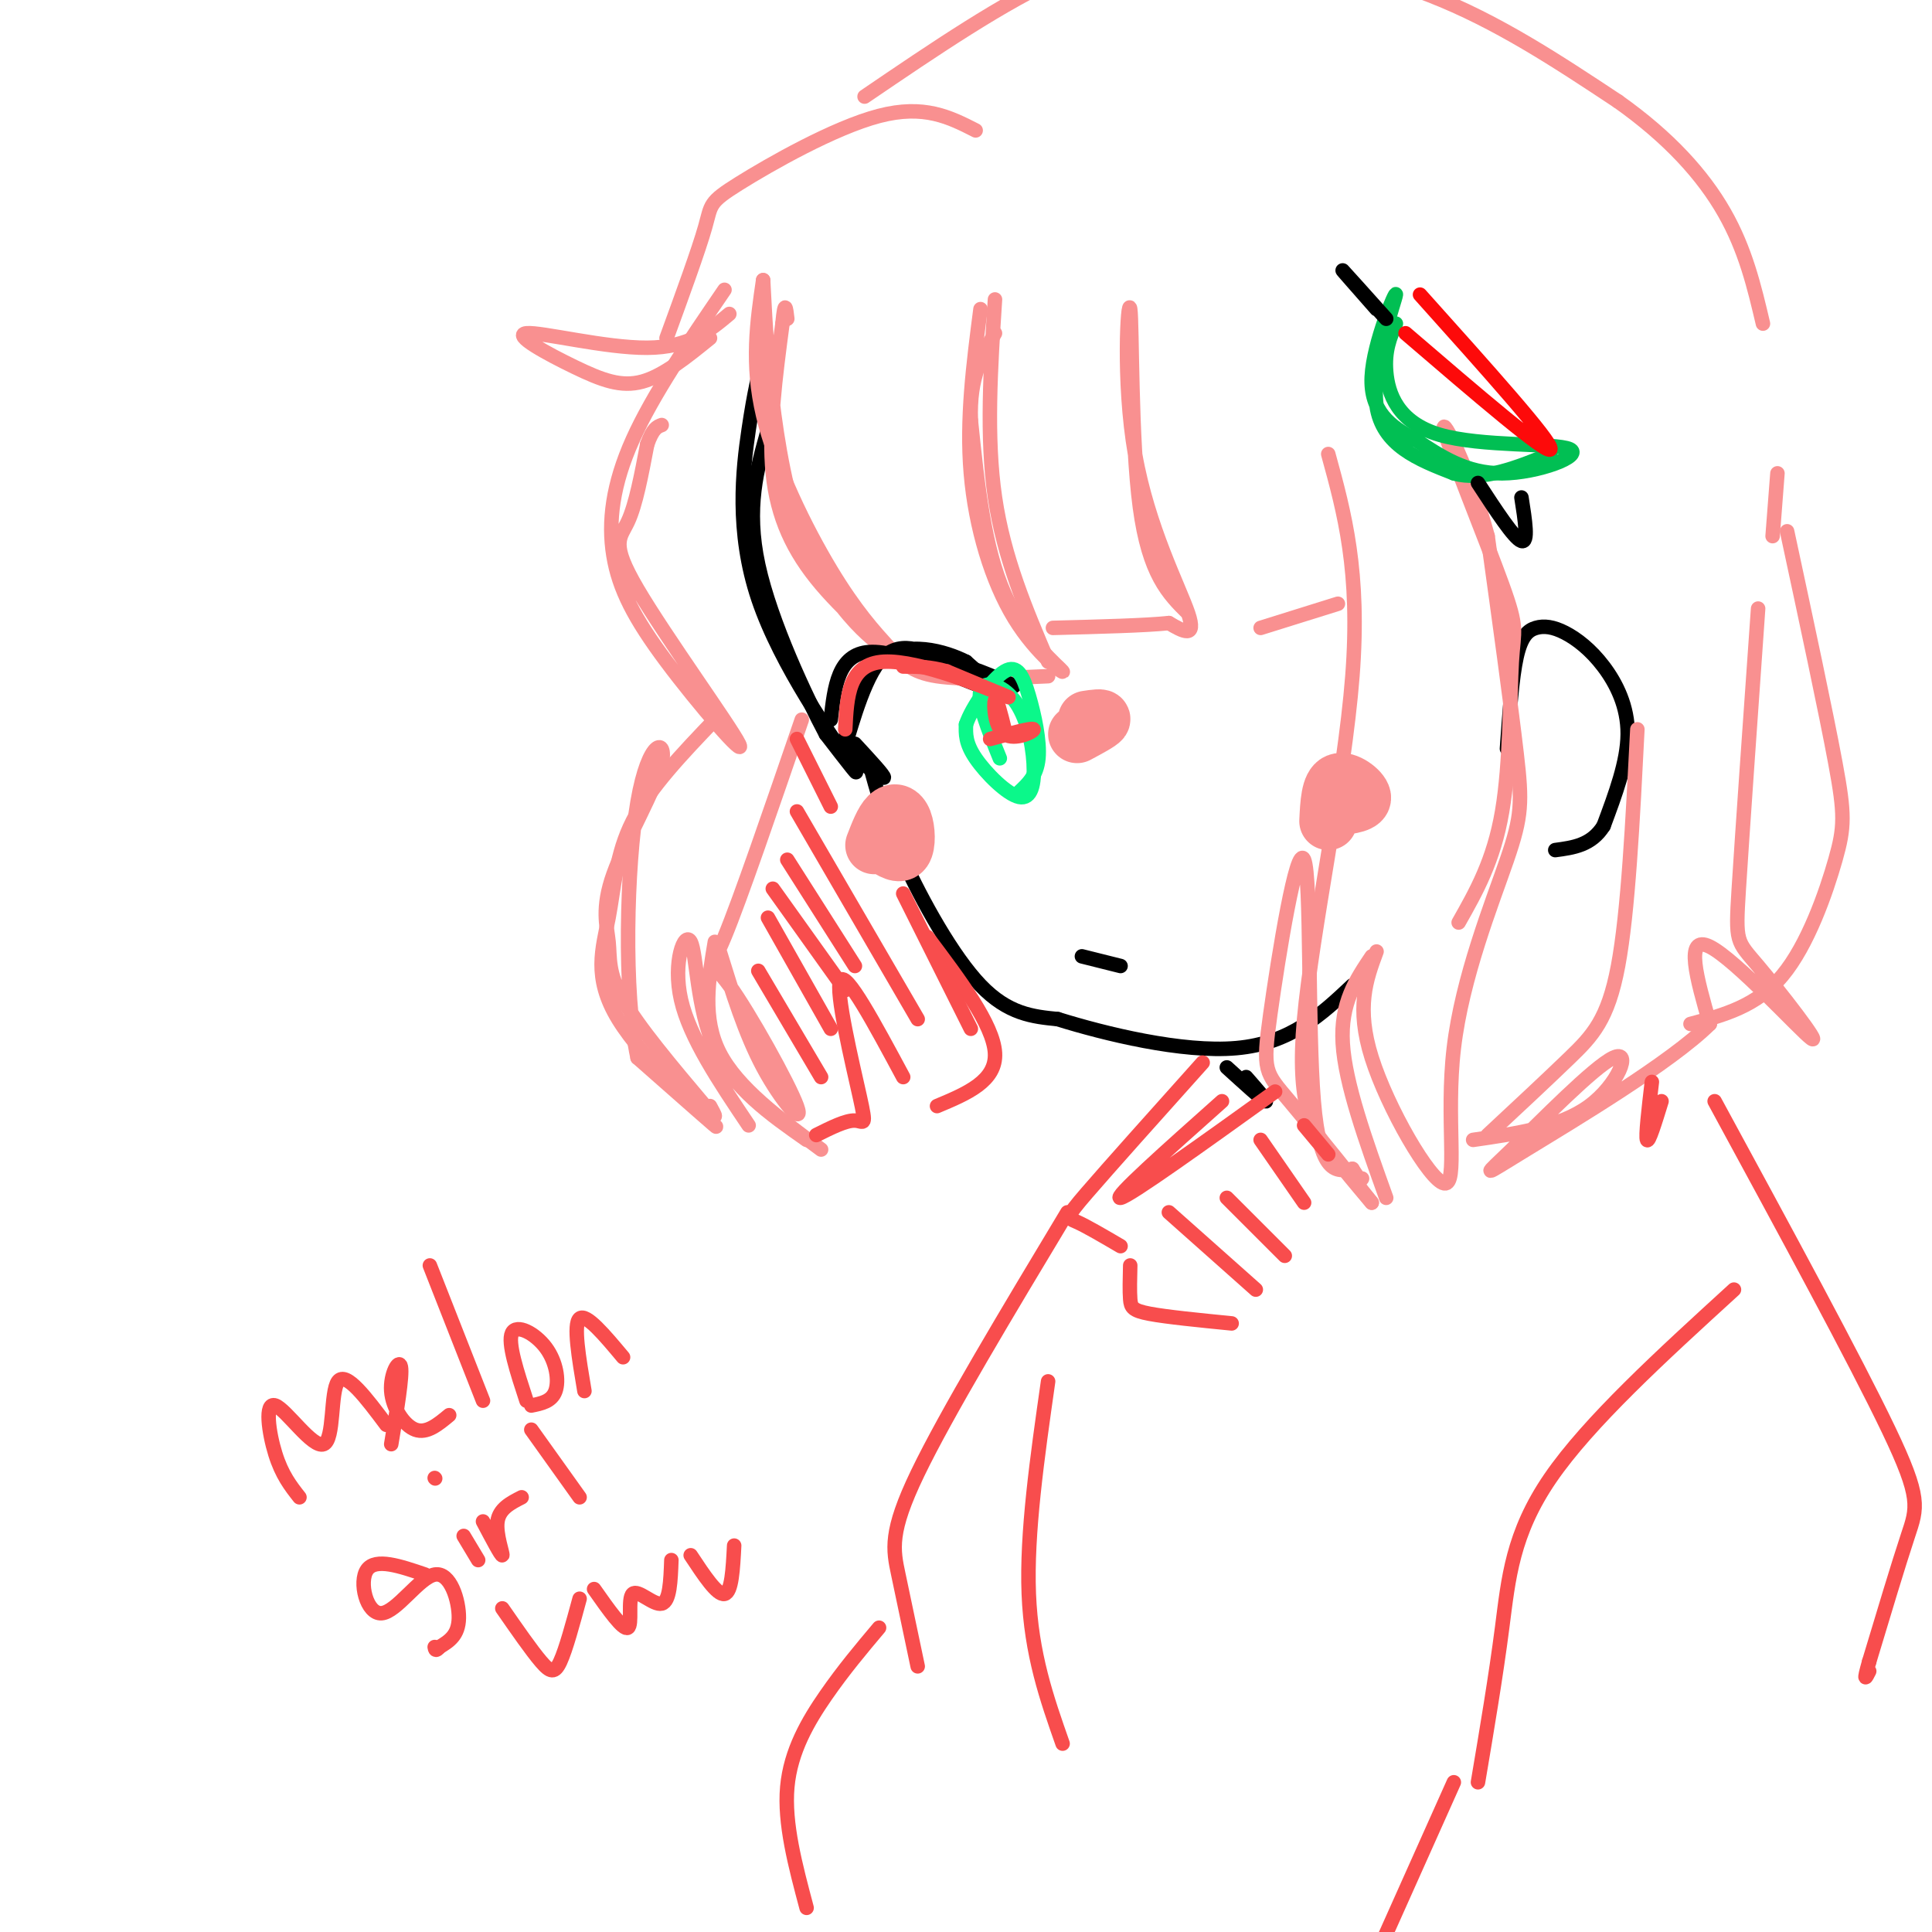<svg viewBox='0 0 400 400' version='1.1' xmlns='http://www.w3.org/2000/svg' xmlns:xlink='http://www.w3.org/1999/xlink'><g fill='none' stroke='rgb(0,0,0)' stroke-width='3' stroke-linecap='round' stroke-linejoin='round'><path d='M158,74c-0.899,3.429 -1.798,6.857 -3,15c-1.202,8.143 -2.708,21.000 2,35c4.708,14.000 15.631,29.143 19,34c3.369,4.857 -0.815,-0.571 -5,-6'/><path d='M171,152c-3.978,-7.467 -11.422,-23.133 -14,-35c-2.578,-11.867 -0.289,-19.933 2,-28'/><path d='M180,158c1.533,5.711 3.067,11.422 7,20c3.933,8.578 10.267,20.022 16,26c5.733,5.978 10.867,6.489 16,7'/><path d='M219,211c9.644,3.000 25.756,7.000 37,6c11.244,-1.000 17.622,-7.000 24,-13'/><path d='M312,155c0.522,-7.356 1.044,-14.711 2,-19c0.956,-4.289 2.344,-5.511 4,-6c1.656,-0.489 3.578,-0.244 6,1c2.422,1.244 5.344,3.489 8,7c2.656,3.511 5.044,8.289 5,14c-0.044,5.711 -2.522,12.356 -5,19'/><path d='M332,171c-2.500,4.000 -6.250,4.500 -10,5'/></g>
<g fill='none' stroke='rgb(249,144,144)' stroke-width='3' stroke-linecap='round' stroke-linejoin='round'><path d='M203,64c-1.477,11.376 -2.954,22.753 -2,34c0.954,11.247 4.338,22.365 9,30c4.662,7.635 10.601,11.786 10,11c-0.601,-0.786 -7.743,-6.510 -12,-16c-4.257,-9.490 -5.628,-22.745 -7,-36'/><path d='M201,87c-0.333,-9.000 2.333,-13.500 5,-18'/><path d='M206,62c-0.917,14.250 -1.833,28.500 0,41c1.833,12.500 6.417,23.250 11,34'/><path d='M217,140c-8.841,0.405 -17.681,0.810 -23,0c-5.319,-0.810 -7.116,-2.836 -10,-6c-2.884,-3.164 -6.853,-7.467 -12,-16c-5.147,-8.533 -11.470,-21.295 -14,-32c-2.530,-10.705 -1.265,-19.352 0,-28'/><path d='M158,58c0.326,5.276 1.143,32.466 7,50c5.857,17.534 16.756,25.411 18,26c1.244,0.589 -7.165,-6.111 -13,-13c-5.835,-6.889 -9.096,-13.968 -10,-23c-0.904,-9.032 0.548,-20.016 2,-31'/><path d='M162,67c0.500,-5.333 0.750,-3.167 1,-1'/><path d='M150,60c-7.410,10.850 -14.819,21.700 -19,31c-4.181,9.300 -5.133,17.049 -4,24c1.133,6.951 4.351,13.103 11,22c6.649,8.897 16.731,20.539 15,17c-1.731,-3.539 -15.274,-22.261 -21,-32c-5.726,-9.739 -3.636,-10.497 -2,-14c1.636,-3.503 2.818,-9.752 4,-16'/><path d='M134,92c1.167,-3.333 2.083,-3.667 3,-4'/><path d='M148,149c-6.743,7.049 -13.486,14.099 -17,21c-3.514,6.901 -3.797,13.654 -5,20c-1.203,6.346 -3.324,12.285 2,21c5.324,8.715 18.093,20.204 20,22c1.907,1.796 -7.046,-6.102 -16,-14'/><path d='M132,219c-2.937,-13.363 -2.281,-39.770 0,-53c2.281,-13.230 6.186,-13.283 5,-8c-1.186,5.283 -7.462,15.900 -10,23c-2.538,7.100 -1.337,10.681 -1,14c0.337,3.319 -0.189,6.377 3,12c3.189,5.623 10.095,13.812 17,22'/><path d='M146,229c3.000,3.667 2.000,1.833 1,0'/><path d='M155,233c-6.107,-9.089 -12.214,-18.179 -14,-26c-1.786,-7.821 0.750,-14.375 2,-12c1.250,2.375 1.214,13.679 5,22c3.786,8.321 11.393,13.661 19,19'/><path d='M170,238c-8.667,-6.417 -17.333,-12.833 -21,-20c-3.667,-7.167 -2.333,-15.083 -1,-23'/><path d='M149,197c2.620,8.488 5.241,16.976 9,24c3.759,7.024 8.657,12.584 7,8c-1.657,-4.584 -9.869,-19.311 -14,-25c-4.131,-5.689 -4.180,-2.340 -1,-10c3.180,-7.660 9.590,-26.330 16,-45'/></g>
<g fill='none' stroke='rgb(248,77,77)' stroke-width='3' stroke-linecap='round' stroke-linejoin='round'><path d='M169,235c3.071,-1.536 6.143,-3.071 8,-3c1.857,0.071 2.500,1.750 1,-5c-1.500,-6.750 -5.143,-21.929 -4,-24c1.143,-2.071 7.071,8.964 13,20'/><path d='M194,229c6.167,-2.583 12.333,-5.167 12,-11c-0.333,-5.833 -7.167,-14.917 -14,-24'/><path d='M187,185c0.000,0.000 14.000,28.000 14,28'/><path d='M62,310c-1.818,-2.311 -3.636,-4.622 -5,-9c-1.364,-4.378 -2.273,-10.823 0,-10c2.273,0.823 7.727,8.914 10,8c2.273,-0.914 1.364,-10.833 3,-13c1.636,-2.167 5.818,3.416 10,9'/><path d='M81,299c1.179,-7.071 2.357,-14.143 2,-16c-0.357,-1.857 -2.250,1.500 -2,5c0.250,3.500 2.643,7.143 5,8c2.357,0.857 4.679,-1.071 7,-3'/><path d='M89,262c0.000,0.000 11.000,28.000 11,28'/><path d='M109,290c-1.970,-6.006 -3.940,-12.012 -3,-14c0.940,-1.988 4.792,0.042 7,3c2.208,2.958 2.774,6.845 2,9c-0.774,2.155 -2.887,2.577 -5,3'/><path d='M121,288c-1.167,-6.917 -2.333,-13.833 -1,-15c1.333,-1.167 5.167,3.417 9,8'/><path d='M88,326c-5.124,-1.746 -10.249,-3.493 -12,-1c-1.751,2.493 -0.129,9.225 3,9c3.129,-0.225 7.766,-7.407 11,-8c3.234,-0.593 5.067,5.402 5,9c-0.067,3.598 -2.033,4.799 -4,6'/><path d='M91,341c-0.833,1.000 -0.917,0.500 -1,0'/><path d='M96,318c0.000,0.000 3.000,5.000 3,5'/><path d='M90,306c0.000,0.000 0.100,0.100 0.1,0.1'/><path d='M100,315c1.911,3.622 3.822,7.244 4,7c0.178,-0.244 -1.378,-4.356 -1,-7c0.378,-2.644 2.689,-3.822 5,-5'/><path d='M110,296c0.000,0.000 10.000,14.000 10,14'/><path d='M104,333c3.022,4.356 6.044,8.711 8,11c1.956,2.289 2.844,2.511 4,0c1.156,-2.511 2.578,-7.756 4,-13'/><path d='M123,329c3.012,4.286 6.024,8.571 7,8c0.976,-0.571 -0.083,-6.000 1,-7c1.083,-1.000 4.310,2.429 6,2c1.690,-0.429 1.845,-4.714 2,-9'/><path d='M143,322c2.750,4.167 5.500,8.333 7,8c1.500,-0.333 1.750,-5.167 2,-10'/><path d='M157,201c0.000,0.000 13.000,22.000 13,22'/><path d='M159,190c0.000,0.000 13.000,23.000 13,23'/><path d='M160,184c0.000,0.000 15.000,21.000 15,21'/><path d='M163,178c0.000,0.000 14.000,22.000 14,22'/><path d='M165,168c0.000,0.000 25.000,43.000 25,43'/><path d='M165,153c0.000,0.000 7.000,14.000 7,14'/></g>
<g fill='none' stroke='rgb(249,144,144)' stroke-width='3' stroke-linecap='round' stroke-linejoin='round'><path d='M275,94c3.339,12.149 6.679,24.298 5,46c-1.679,21.702 -8.375,52.958 -10,71c-1.625,18.042 1.821,22.869 5,27c3.179,4.131 6.089,7.565 9,11'/><path d='M284,249c-2.103,-2.684 -11.862,-14.893 -17,-21c-5.138,-6.107 -5.656,-6.111 -4,-18c1.656,-11.889 5.484,-35.662 7,-32c1.516,3.662 0.719,34.761 2,50c1.281,15.239 4.641,14.620 8,14'/><path d='M280,242c1.667,2.667 1.833,2.333 2,2'/><path d='M287,248c-4.250,-11.833 -8.500,-23.667 -9,-32c-0.500,-8.333 2.750,-13.167 6,-18'/><path d='M285,197c-2.143,5.793 -4.286,11.586 -1,22c3.286,10.414 12.002,25.448 15,26c2.998,0.552 0.278,-13.378 2,-28c1.722,-14.622 7.887,-29.937 11,-39c3.113,-9.063 3.175,-11.875 2,-22c-1.175,-10.125 -3.588,-27.562 -6,-45'/><path d='M308,111c-3.662,-13.739 -9.815,-25.588 -9,-22c0.815,3.588 8.600,22.611 12,32c3.400,9.389 2.415,9.143 2,16c-0.415,6.857 -0.262,20.816 -2,31c-1.738,10.184 -5.369,16.592 -9,23'/><path d='M277,125c0.000,0.000 -16.000,5.000 -16,5'/><path d='M246,127c-4.064,-4.006 -8.128,-8.013 -10,-22c-1.872,-13.987 -1.553,-37.955 -2,-41c-0.447,-3.045 -1.659,14.834 1,30c2.659,15.166 9.188,27.619 11,33c1.812,5.381 -1.094,3.691 -4,2'/><path d='M242,129c-4.667,0.500 -14.333,0.750 -24,1'/><path d='M151,65c-4.140,3.472 -8.281,6.944 -17,7c-8.719,0.056 -22.018,-3.305 -25,-3c-2.982,0.305 4.351,4.274 10,7c5.649,2.726 9.614,4.207 14,3c4.386,-1.207 9.193,-5.104 14,-9'/><path d='M138,70c3.333,-9.137 6.667,-18.274 8,-23c1.333,-4.726 0.667,-5.042 7,-9c6.333,-3.958 19.667,-11.560 29,-14c9.333,-2.440 14.667,0.280 20,3'/><path d='M179,20c14.500,-9.863 29.000,-19.726 41,-25c12.000,-5.274 21.500,-5.958 34,-5c12.500,0.958 28.000,3.560 42,9c14.000,5.440 26.500,13.720 39,22'/><path d='M335,21c10.600,7.511 17.600,15.289 22,23c4.400,7.711 6.200,15.356 8,23'/><path d='M368,98c0.000,0.000 -1.000,13.000 -1,13'/></g>
<g fill='none' stroke='rgb(1,191,83)' stroke-width='3' stroke-linecap='round' stroke-linejoin='round'><path d='M289,67c-1.190,2.794 -2.380,5.589 -2,10c0.380,4.411 2.329,10.440 11,13c8.671,2.560 24.065,1.651 27,3c2.935,1.349 -6.590,4.957 -14,5c-7.410,0.043 -12.705,-3.478 -18,-7'/><path d='M293,91c-5.241,-2.675 -9.343,-5.861 -9,-13c0.343,-7.139 5.131,-18.230 5,-17c-0.131,1.230 -5.180,14.780 -4,23c1.180,8.220 8.590,11.110 16,14'/><path d='M301,98c6.000,1.667 13.000,-1.167 20,-4'/></g>
<g fill='none' stroke='rgb(253,10,10)' stroke-width='3' stroke-linecap='round' stroke-linejoin='round'><path d='M294,61c13.750,15.333 27.500,30.667 27,32c-0.500,1.333 -15.250,-11.333 -30,-24'/></g>
<g fill='none' stroke='rgb(0,0,0)' stroke-width='3' stroke-linecap='round' stroke-linejoin='round'><path d='M285,64c-3.667,-4.167 -7.333,-8.333 -7,-8c0.333,0.333 4.667,5.167 9,10'/><path d='M306,100c3.750,5.750 7.500,11.500 9,12c1.500,0.500 0.750,-4.250 0,-9'/><path d='M172,149c0.756,-6.800 1.511,-13.600 8,-14c6.489,-0.400 18.711,5.600 23,7c4.289,1.400 0.644,-1.800 -3,-5'/><path d='M200,137c-4.049,-2.075 -12.673,-4.762 -18,0c-5.327,4.762 -7.357,16.974 -7,17c0.357,0.026 3.102,-12.136 7,-17c3.898,-4.864 8.949,-2.432 14,0'/><path d='M196,137c4.667,0.833 9.333,2.917 14,5'/></g>
<g fill='none' stroke='rgb(11,248,138)' stroke-width='3' stroke-linecap='round' stroke-linejoin='round'><path d='M207,157c-2.356,-5.820 -4.712,-11.640 -4,-14c0.712,-2.360 4.492,-1.259 7,2c2.508,3.259 3.744,8.678 4,13c0.256,4.322 -0.470,7.548 -3,7c-2.530,-0.548 -6.866,-4.871 -9,-8c-2.134,-3.129 -2.067,-5.065 -2,-7'/><path d='M200,150c1.244,-3.692 5.354,-9.423 8,-11c2.646,-1.577 3.828,0.998 5,5c1.172,4.002 2.335,9.429 2,13c-0.335,3.571 -2.167,5.285 -4,7'/></g>
<g fill='none' stroke='rgb(0,0,0)' stroke-width='3' stroke-linecap='round' stroke-linejoin='round'><path d='M224,198c0.000,0.000 8.000,2.000 8,2'/><path d='M254,221c3.667,3.333 7.333,6.667 8,7c0.667,0.333 -1.667,-2.333 -4,-5'/></g>
<g fill='none' stroke='rgb(249,144,144)' stroke-width='3' stroke-linecap='round' stroke-linejoin='round'><path d='M364,126c-1.643,23.333 -3.285,46.667 -4,58c-0.715,11.333 -0.501,10.667 4,16c4.501,5.333 13.289,16.667 11,15c-2.289,-1.667 -15.654,-16.333 -21,-19c-5.346,-2.667 -2.673,6.667 0,16'/><path d='M354,212c-8.083,8.019 -28.290,20.066 -38,26c-9.710,5.934 -8.922,5.756 -3,0c5.922,-5.756 16.979,-17.088 21,-19c4.021,-1.912 1.006,5.597 -5,10c-6.006,4.403 -15.003,5.702 -24,7'/><path d='M339,151c-0.956,18.933 -1.911,37.867 -4,49c-2.089,11.133 -5.311,14.467 -10,19c-4.689,4.533 -10.844,10.267 -17,16'/><path d='M370,110c4.012,18.679 8.024,37.357 10,48c1.976,10.643 1.917,13.250 0,20c-1.917,6.750 -5.690,17.643 -11,24c-5.310,6.357 -12.155,8.179 -19,10'/></g>
<g fill='none' stroke='rgb(248,77,77)' stroke-width='3' stroke-linecap='round' stroke-linejoin='round'><path d='M264,226c-15.083,10.833 -30.167,21.667 -32,22c-1.833,0.333 9.583,-9.833 21,-20'/><path d='M249,220c-9.711,10.844 -19.422,21.689 -24,27c-4.578,5.311 -4.022,5.089 -2,6c2.022,0.911 5.511,2.956 9,5'/><path d='M234,262c-0.067,2.667 -0.133,5.333 0,7c0.133,1.667 0.467,2.333 4,3c3.533,0.667 10.267,1.333 17,2'/><path d='M242,251c0.000,0.000 18.000,16.000 18,16'/><path d='M254,248c0.000,0.000 12.000,12.000 12,12'/><path d='M261,236c0.000,0.000 9.000,13.000 9,13'/><path d='M270,233c0.000,0.000 5.000,6.000 5,6'/><path d='M342,224c-0.667,5.667 -1.333,11.333 -1,12c0.333,0.667 1.667,-3.667 3,-8'/><path d='M355,228c14.578,26.844 29.156,53.689 36,68c6.844,14.311 5.956,16.089 4,22c-1.956,5.911 -4.978,15.956 -8,26'/><path d='M387,344c-1.333,4.667 -0.667,3.333 0,2'/><path d='M359,267c-15.044,13.733 -30.089,27.467 -38,39c-7.911,11.533 -8.689,20.867 -10,31c-1.311,10.133 -3.156,21.067 -5,32'/><path d='M301,369c0.000,0.000 -17.000,38.000 -17,38'/><path d='M217,286c-2.250,15.750 -4.500,31.500 -4,44c0.500,12.500 3.750,21.750 7,31'/><path d='M221,251c-12.556,20.889 -25.111,41.778 -31,54c-5.889,12.222 -5.111,15.778 -4,21c1.111,5.222 2.556,12.111 4,19'/><path d='M182,337c-3.667,4.356 -7.333,8.711 -11,14c-3.667,5.289 -7.333,11.511 -8,19c-0.667,7.489 1.667,16.244 4,25'/><path d='M175,151c0.333,-6.800 0.667,-13.600 8,-14c7.333,-0.400 21.667,5.600 25,7c3.333,1.400 -4.333,-1.800 -12,-5'/><path d='M196,139c-3.500,-1.000 -6.250,-1.000 -9,-1'/><path d='M205,153c4.411,-1.202 8.821,-2.405 9,-2c0.179,0.405 -3.875,2.417 -6,1c-2.125,-1.417 -2.321,-6.262 -2,-7c0.321,-0.738 1.161,2.631 2,6'/></g>
<g fill='none' stroke='rgb(0,0,0)' stroke-width='3' stroke-linecap='round' stroke-linejoin='round'><path d='M177,154c3.083,3.333 6.167,6.667 6,7c-0.167,0.333 -3.583,-2.333 -7,-5'/></g>
<g fill='none' stroke='rgb(249,144,144)' stroke-width='12' stroke-linecap='round' stroke-linejoin='round'><path d='M225,149c1.667,-0.250 3.333,-0.500 3,0c-0.333,0.500 -2.667,1.750 -5,3'/><path d='M275,170c0.178,-3.667 0.356,-7.333 2,-8c1.644,-0.667 4.756,1.667 5,3c0.244,1.333 -2.378,1.667 -5,2'/><path d='M181,175c0.952,-2.464 1.905,-4.929 3,-6c1.095,-1.071 2.333,-0.750 3,1c0.667,1.750 0.762,4.929 0,6c-0.762,1.071 -2.381,0.036 -4,-1'/></g>
</svg>